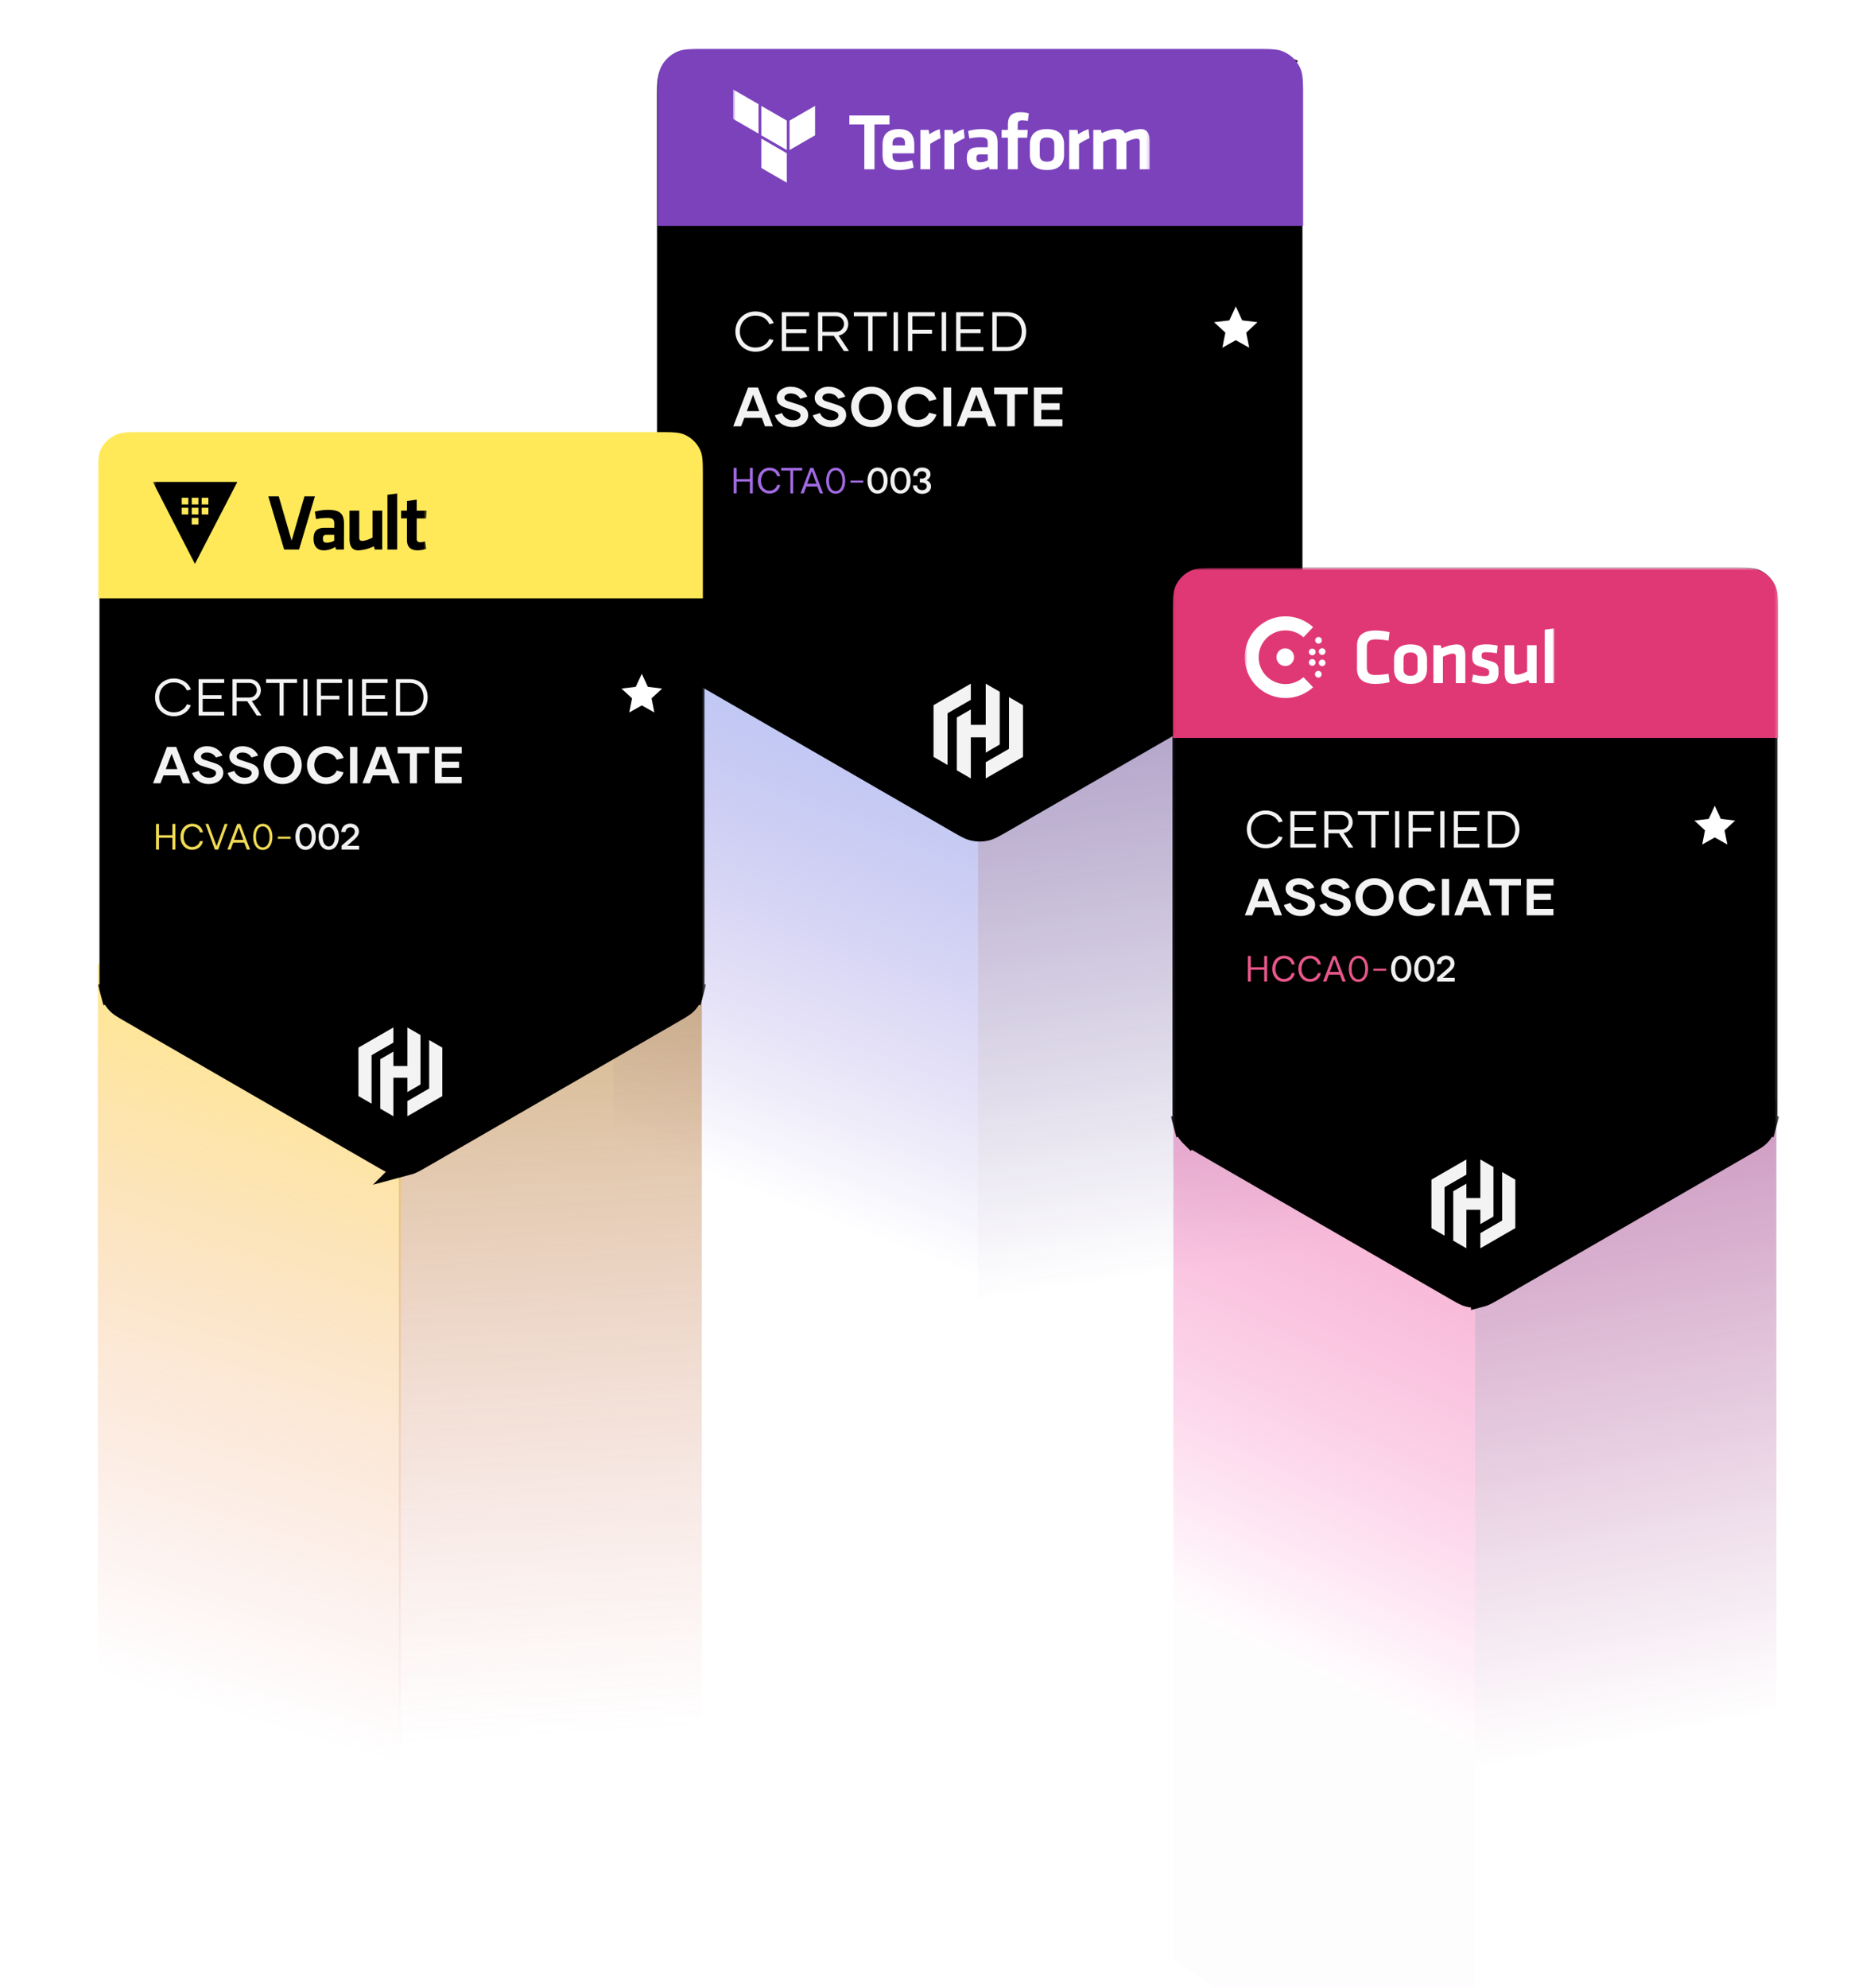 <svg width="498" height="528" viewBox="0 0 498 528" fill="none" xmlns="http://www.w3.org/2000/svg"><g clip-path="url(#clip0_501_1889)"><path d="M391.938 347.666L472.059 292v224.295l-80.121 55.666V347.666z" fill="url(#paint0_linear_501_1889)" fill-opacity=".6"/><path d="M391.938 347.666L311.818 292v228.334L391.938 576V347.666z" fill="url(#paint1_linear_501_1889)" fill-opacity=".6"/><path d="M259.855 222.92L356.712 167v225.318l-96.857 55.92V222.92z" fill="url(#paint2_linear_501_1889)" fill-opacity=".6"/><path d="M259.856 222.92L163 167v229.376l96.856 55.92V222.92z" fill="url(#paint3_linear_501_1889)" fill-opacity=".6"/><path d="M336.801 177.51v.001l-.085.048-70.081 40.456c-2.668 1.541-3.529 2.009-4.374 2.235a7.351 7.351 0 01-3.811 0c-.845-.226-1.705-.694-4.374-2.235l-70.165-40.504c-2.669-1.541-3.506-2.052-4.124-2.671a7.356 7.356 0 01-1.906-3.301c-.226-.845-.251-1.824-.251-4.907V26.772c0-2.06.002-3.452.075-4.533.072-1.054.202-1.588.354-1.953a5.627 5.627 0 013.047-3.047c.365-.15.899-.281 1.952-.353 1.081-.074 2.474-.075 4.534-.075H333.12c2.059 0 3.452.001 4.533.075 1.054.072 1.588.202 1.953.353a5.636 5.636 0 013.047 3.047c.151.365.281.9.353 1.953.074 1.081.075 2.474.075 4.533v139.86c0 3.083-.024 4.062-.251 4.907a7.354 7.354 0 01-1.905 3.301c-.619.619-1.455 1.13-4.124 2.67z" fill="#000" stroke="#000" stroke-width="6.064"/><g opacity=".94"><path d="M233.189 131.132c-1.605 0-2.669-1.431-2.669-3.442 0-2.04 1.074-3.49 2.688-3.49 1.605 0 2.678 1.45 2.678 3.471 0 2.02-1.082 3.461-2.697 3.461zm.029-.919c.986 0 1.605-1.034 1.605-2.504 0-1.508-.638-2.581-1.644-2.581-.996 0-1.585.996-1.585 2.494 0 1.547.618 2.591 1.624 2.591zm6.07.919c-1.605 0-2.668-1.431-2.668-3.442 0-2.04 1.073-3.49 2.688-3.49 1.605 0 2.678 1.45 2.678 3.471 0 2.02-1.083 3.461-2.698 3.461zm.029-.919c.987 0 1.605-1.034 1.605-2.504 0-1.508-.638-2.581-1.643-2.581-.996 0-1.586.996-1.586 2.494 0 1.547.619 2.591 1.624 2.591zm6.844-2.658c.687.251 1.277.792 1.257 1.701-.019 1.122-.976 1.934-2.34 1.934-1.45 0-2.426-.919-2.465-2.224h1.112c-.029.725.503 1.228 1.324 1.228.735 0 1.248-.387 1.248-.976 0-.619-.493-1.035-1.422-1.035h-.435v-1.044h.397c.822 0 1.324-.387 1.324-1.015 0-.561-.464-.929-1.141-.929-.773 0-1.198.465-1.227 1.257h-1.103c.029-1.363.919-2.262 2.369-2.262 1.305 0 2.214.744 2.214 1.779 0 .841-.609 1.402-1.112 1.586z" fill="#fff"/><path d="M194.957 131.055v-6.768h.783v2.978h3.529v-2.978h.783v6.768h-.783v-3.114h-3.529v3.114h-.783zm9.506.058c-1.75 0-3.065-1.402-3.065-3.404 0-2.059 1.305-3.48 3.123-3.48 1.527 0 2.601.986 2.804 2.281h-.812c-.194-.841-.958-1.547-2.002-1.547-1.353 0-2.282 1.151-2.282 2.756 0 1.547.919 2.639 2.244 2.639 1.073 0 1.856-.715 2.04-1.547h.812c-.223 1.296-1.296 2.302-2.862 2.302zm5.565-.058v-6.063h-2.426v-.705h5.588v.705h-2.417v6.063h-.745zm3.565 0l-.85-.01 2.581-6.758h.803l2.6 6.768h-.85l-.697-1.828h-2.91l-.677 1.828zm.919-2.553h2.436l-1.218-3.336-1.218 3.336zm7.547 2.649c-1.537 0-2.523-1.373-2.523-3.442 0-2.078.996-3.461 2.543-3.461 1.547 0 2.533 1.383 2.533 3.461 0 2.069-.996 3.442-2.553 3.442zm.02-.686c1.102 0 1.788-1.083 1.788-2.746 0-1.682-.696-2.785-1.817-2.785-1.093 0-1.77 1.083-1.77 2.746 0 1.702.687 2.785 1.799 2.785zm3.943-2.263v-.56h3.384v.56h-3.384z" fill="#AC72F0"/></g><path d="M328.4 81.395l1.71 3.71 4.056.48-2.998 2.774.796 4.006-3.564-1.995-3.565 1.995.796-4.006-2.998-2.774 4.056-.48 1.711-3.71z" fill="#fff"/><path d="M328.4 98.025l1.71 3.709 4.056.481-2.998 2.773.796 4.007L328.4 107l-3.565 1.995.796-4.007-2.998-2.773 4.056-.481 1.711-3.71zm0 16.629l1.71 3.709 4.056.481-2.998 2.773.796 4.007-3.564-1.995-3.565 1.995.796-4.007-2.998-2.773 4.056-.481 1.711-3.709z" fill="#000"/><path opacity=".95" d="M200.764 93.427c2.4 0 4.167-1.37 4.801-3.093l-1.12-.294c-.515 1.296-1.855 2.282-3.696 2.282-2.503 0-4.153-1.958-4.153-4.285 0-2.268 1.65-4.197 4.153-4.197 1.841 0 3.196 1 3.696 2.283l1.149-.28c-.619-1.723-2.415-3.107-4.845-3.107-3.033 0-5.331 2.312-5.331 5.316 0 3.048 2.298 5.375 5.346 5.375zm14.26-9.425v-1.075h-7.26v10.308h7.246V92.16h-6.082v-3.652h5.345v-1.03h-5.345v-3.476h6.096zm9.234 9.233h1.355l-2.768-4.108c1.678-.31 2.577-1.68 2.577-3.063 0-1.502-1.149-3.137-3.27-3.137h-4.771v10.308h1.164v-4.05h3.018l2.695 4.05zm-5.713-9.248h3.578c1.34 0 2.165 1.002 2.165 2.077 0 1.09-.81 2.076-2.18 2.076h-3.563v-4.153zm17.137-1.06h-8.791v1.075h3.814v9.233h1.178v-9.233h3.799v-1.075zm1.767 10.308h1.178V82.927h-1.178v10.308zm10.978-9.233v-1.075h-7.142v10.308h1.178v-4.58h5.213V87.61h-5.213v-3.608h5.964zm1.827 9.233h1.178V82.927h-1.178v10.308zm11.096-9.233v-1.075h-7.26v10.308h7.245V92.16h-6.082v-3.652h5.346v-1.03h-5.346v-3.476h6.097zm6.274-1.075h-3.917v10.308h3.917c3.195 0 5.066-2.194 5.066-5.154s-1.871-5.154-5.066-5.154zm-.015 9.233h-2.739v-8.173h2.739c2.518 0 3.903 1.797 3.903 4.065 0 2.34-1.385 4.108-3.903 4.108zm-64.327 21.075h2.106l-3.961-10.308h-2.622l-3.946 10.308h2.091l.854-2.238h4.639l.839 2.238zm-4.815-4.02l1.649-4.359 1.649 4.359h-3.298zm12.183 4.227c2.474 0 4.123-1.429 4.123-3.196 0-1.679-1.193-2.341-2.769-2.827l-2.562-.825c-.677-.206-.987-.516-.987-.972 0-.604.648-1.119 1.664-1.119 1.164 0 2.121.574 2.548 1.414l1.87-.545c-.559-1.429-2.209-2.651-4.432-2.651-2.15 0-3.711 1.355-3.696 2.96-.015 1.325.971 2.194 2.326 2.621l2.636.825c.987.324 1.355.692 1.355 1.237 0 .677-.751 1.296-1.959 1.296-1.487 0-2.532-.854-2.945-1.929l-1.929.589c.574 1.605 2.238 3.122 4.757 3.122zm10.091 0c2.474 0 4.123-1.429 4.123-3.196 0-1.679-1.193-2.341-2.768-2.827l-2.563-.825c-.677-.206-.986-.516-.986-.972 0-.604.648-1.119 1.664-1.119 1.163 0 2.12.574 2.547 1.414l1.871-.545c-.56-1.429-2.209-2.651-4.433-2.651-2.15 0-3.711 1.355-3.696 2.96-.015 1.325.972 2.194 2.327 2.621l2.636.825c.986.324 1.354.692 1.354 1.237 0 .677-.751 1.296-1.958 1.296-1.488 0-2.533-.854-2.945-1.929l-1.93.589c.575 1.605 2.239 3.122 4.757 3.122zm10.857 0c3.108 0 5.405-2.327 5.405-5.375 0-3.034-2.297-5.346-5.405-5.346-3.121 0-5.419 2.312-5.419 5.346 0 3.048 2.298 5.375 5.419 5.375zm0-1.871c-2.046 0-3.372-1.531-3.372-3.504 0-1.93 1.326-3.476 3.372-3.476 2.033 0 3.373 1.546 3.373 3.476 0 1.973-1.34 3.504-3.373 3.504zm12.321 1.871c2.724 0 4.462-1.665 4.933-3.314l-1.959-.501c-.338 1.017-1.443 1.915-3.004 1.915-2.032 0-3.328-1.635-3.328-3.49 0-1.856 1.296-3.431 3.328-3.431 1.561 0 2.666.927 3.004 1.929l1.974-.486c-.471-1.635-2.209-3.343-4.992-3.343-3.063 0-5.375 2.312-5.375 5.346 0 3.048 2.312 5.375 5.419 5.375zm6.796-.207h2.047v-10.308h-2.047v10.308zm11.922 0h2.105l-3.961-10.308h-2.621l-3.947 10.308h2.091l.854-2.238h4.639l.84 2.238zm-4.816-4.02l1.649-4.359 1.65 4.359h-3.299zm15.311-6.288h-8.939v1.826h3.461v8.482h2.017v-8.482h3.461v-1.826zm9.214 1.826v-1.826h-7.598v10.308h7.584v-1.826h-5.611v-2.533h4.874v-1.767h-4.874v-2.356h5.625z" fill="#fff"/><path fill-rule="evenodd" clip-rule="evenodd" d="M346.285 60V25.994c0-4.037 0-6.055-.66-7.647a8.654 8.654 0 00-4.688-4.688c-1.592-.659-3.61-.659-7.646-.659H187.763c-4.036 0-6.054 0-7.646.66a8.67 8.67 0 00-4.688 4.687c-.659 1.592-.659 3.61-.659 7.647V60h171.515z" fill="#7B42BC"/><mask id="a" style="mask-type:luminance" maskUnits="userSpaceOnUse" x="194" y="22" width="112" height="32"><path d="M194.801 22.26h110.918v31.185H194.801V22.26z" fill="#fff"/></mask><g mask="url(#a)" fill="#fff"><path d="M229.692 33.055h-3.986v-2.381h10.673v2.38h-3.986v11.908h-2.701V33.055z"/><path d="M239.2 43.023a10.906 10.906 0 003.189-.492l.408 1.97c-1.234.445-2.537.67-3.849.666-3.278 0-4.415-1.523-4.415-4.032V38.37c0-2.209.985-4.072 4.33-4.072s4.097 1.948 4.097 4.2v2.232h-5.784v.535c0 1.264.436 1.758 2.024 1.758zm-2.024-4.395h3.324v-.517c0-.984-.301-1.67-1.587-1.67-1.287 0-1.737.685-1.737 1.67v.518zm12.786-1.93c-.961.434-1.887.944-2.768 1.523v6.74h-2.615v-10.45h2.208l.173 1.158a11.598 11.598 0 012.743-1.37l.259 2.398zm6.386 0c-.959.435-1.884.944-2.764 1.523v6.74h-2.616v-10.45h2.208l.17 1.158a11.618 11.618 0 012.746-1.37l.256 2.398zm8.746 8.264h-2.144l-.192-.71c-.925.6-2.005.92-3.108.921-1.91 0-2.725-1.306-2.725-3.107 0-2.127.925-2.938 3.044-2.938h2.509v-1.102c0-1.155-.319-1.563-1.991-1.563-.974.01-1.943.117-2.895.32l-.323-1.992a13.588 13.588 0 013.579-.492c3.282 0 4.253 1.154 4.253 3.77l-.007 6.892zm-2.616-3.956h-1.913c-.858 0-1.095.239-1.095 1.032 0 .709.237 1.063 1.063 1.063a4.14 4.14 0 001.97-.535l-.025-1.56zm10.656-8.873a7.49 7.49 0 00-1.502-.174c-1.028 0-1.177.45-1.177 1.244v1.307h2.658l-.145 2.08h-2.506v8.37h-2.615v-8.37h-1.673v-2.08h1.673v-1.456c0-2.165 1.006-3.239 3.32-3.239a8.324 8.324 0 012.251.301l-.284 2.017zm5.099 13.033c-3.579 0-4.557-1.976-4.557-4.102v-2.65c0-2.128.964-4.116 4.543-4.116s4.547 1.97 4.547 4.114v2.65c.014 2.128-.939 4.105-4.533 4.105zm0-8.64c-1.392 0-1.927.621-1.927 1.801v2.808c0 1.18.535 1.803 1.927 1.803 1.393 0 1.932-.623 1.932-1.803v-2.807c0-1.163-.535-1.802-1.932-1.802zm11.277.171c-.959.436-1.884.945-2.764 1.524v6.74h-2.616v-10.45h2.208l.17 1.158a11.681 11.681 0 012.761-1.37l.241 2.398zm7.2 8.264v-7.3c0-.556-.237-.837-.836-.837s-1.772.388-2.722.884v7.254h-2.618v-10.45h1.995l.258.877a10.49 10.49 0 014.179-1.09c1.009 0 1.63.407 1.973 1.112a10.283 10.283 0 014.203-1.113c1.737 0 2.357 1.22 2.357 3.087v7.577h-2.616v-7.3c0-.557-.237-.837-.836-.837-.959.1-1.886.4-2.721.883v7.254h-2.616z"/><path fill-rule="evenodd" clip-rule="evenodd" d="M202.313 28.126l6.769 3.909v7.817l-6.769-3.91v-7.816zm7.51 3.909v7.817l6.772-3.91v-7.816l-6.772 3.909zm-15.022-8.271v7.817l6.768 3.909v-7.818l-6.768-3.908zm7.512 20.854l6.769 3.909v-7.818l-6.769-3.908v7.817z"/></g><g opacity=".95" fill="#fff"><path d="M257.989 181.606l-9.909 5.715v13.731l3.722 2.149V189.47l6.187-3.57v-4.294z"/><path d="M261.944 181.606v10.934h-3.956v-4.08l-3.724 2.149v14.01l3.724 2.153v-10.903h3.956v4.053l3.722-2.149v-14.018l-3.722-2.149z"/><path d="M261.944 206.776l9.909-5.715V187.33l-3.724-2.149v13.731l-6.185 3.57v4.294z"/></g><path d="M106 304.987L186.5 256v269.113L106 574.1V304.987z" fill="url(#paint4_linear_501_1889)" fill-opacity=".6"/><path d="M106.5 304.987L26 256v287.013L106.5 592V304.987z" fill="url(#paint5_linear_501_1889)" fill-opacity=".6"/><mask id="b" style="mask-type:luminance" maskUnits="userSpaceOnUse" x="26" y="92" width="162" height="231"><path d="M26 92.997h161.563V323H26V92.997z" fill="#fff"/></mask><g filter="url(#filter0_d_501_1889)" mask="url(#b)"><path d="M184.381 120.894v131.119c0 2.89-.023 3.808-.235 4.6a6.91 6.91 0 01-1.787 3.095c-.58.58-1.364 1.059-3.867 2.503l-65.78 37.973c-2.501 1.445-3.308 1.884-4.1 2.096a6.894 6.894 0 01-3.573 0c-.792-.212-1.599-.651-4.1-2.096l-65.78-37.973c-2.503-1.444-3.287-1.923-3.867-2.503a6.906 6.906 0 01-1.787-3.095c-.212-.792-.235-1.71-.235-4.6V120.894c0-1.93.002-3.236.07-4.25.068-.987.19-1.488.332-1.83a5.27 5.27 0 012.857-2.857c.342-.142.842-.264 1.83-.331 1.014-.069 2.32-.071 4.25-.071h136.433c1.93 0 3.236.002 4.25.071.987.067 1.488.189 1.83.331a5.27 5.27 0 012.857 2.857c.142.342.264.843.331 1.83.069 1.014.071 2.32.071 4.25z" fill="#000"/><path d="M184.146 256.613c.212-.792.235-1.71.235-4.6V120.894c0-1.93-.002-3.236-.071-4.25-.067-.987-.189-1.488-.331-1.83a5.27 5.27 0 00-2.857-2.857c-.342-.142-.843-.264-1.83-.331-1.014-.069-2.32-.071-4.25-.071H38.609c-1.93 0-3.236.002-4.25.071-.988.067-1.488.189-1.83.331a5.277 5.277 0 00-2.857 2.857c-.142.342-.264.843-.332 1.83-.068 1.014-.07 2.32-.07 4.25v131.119c0 2.89.023 3.808.235 4.6m154.641 0l2.745.736m-2.745-.736a6.91 6.91 0 01-1.787 3.095c-.58.58-1.364 1.059-3.867 2.503l-65.78 37.973c-2.501 1.445-3.308 1.884-4.1 2.096a6.894 6.894 0 01-3.573 0c-.792-.212-1.599-.651-4.1-2.096l-65.78-37.973c-2.503-1.444-3.287-1.923-3.867-2.503a6.906 6.906 0 01-1.787-3.095m0 0l-2.745.736" stroke="#000" stroke-width="5.685"/><g opacity=".94"><path d="M41.465 218.747h.79v-3.138h3.556v3.138h.79v-6.822h-.79v3.002h-3.557v-3.002h-.79v6.822zm9.58.059c1.58 0 2.66-1.014 2.886-2.32h-.82c-.184.838-.973 1.559-2.055 1.559-1.335 0-2.26-1.101-2.26-2.66 0-1.618.935-2.777 2.299-2.777 1.052 0 1.822.711 2.017 1.559h.819c-.205-1.306-1.287-2.3-2.826-2.3-1.832 0-3.148 1.433-3.148 3.508 0 2.017 1.325 3.431 3.09 3.431h-.001zm6.052-.059h.887l2.495-6.822h-.78l-2.144 5.945-2.183-5.945h-.77l2.495 6.822zm4.19 0l.682-1.842h2.933l.702 1.842h.857l-2.621-6.822h-.81l-2.601 6.812.858.01zm.925-2.573l1.228-3.362 1.228 3.362h-2.456zm7.607 2.671c1.57 0 2.573-1.384 2.573-3.47 0-2.095-.994-3.489-2.553-3.489-1.56 0-2.563 1.394-2.563 3.489 0 2.086.994 3.47 2.543 3.47zm.02-.692c-1.12 0-1.813-1.092-1.813-2.807 0-1.676.683-2.768 1.784-2.768 1.13 0 1.832 1.111 1.832 2.807 0 1.676-.692 2.768-1.803 2.768zm3.975-2.281h3.41v-.565h-3.41v.565z" fill="#FFE959"/><path d="M81.192 218.825c1.628 0 2.72-1.452 2.72-3.489 0-2.036-1.082-3.498-2.7-3.498-1.628 0-2.71 1.462-2.71 3.518 0 2.027 1.073 3.469 2.69 3.469zm.03-.926c-1.014 0-1.638-1.052-1.638-2.611 0-1.511.595-2.515 1.598-2.515 1.014 0 1.657 1.082 1.657 2.602 0 1.482-.623 2.524-1.617 2.524zm6.118.926c1.628 0 2.719-1.452 2.719-3.489 0-2.036-1.082-3.498-2.7-3.498-1.627 0-2.709 1.462-2.709 3.518 0 2.027 1.072 3.469 2.69 3.469zm.03-.926c-1.014 0-1.638-1.052-1.638-2.611 0-1.511.595-2.515 1.598-2.515 1.014 0 1.657 1.082 1.657 2.602 0 1.482-.623 2.524-1.617 2.524zm3.39.848h4.667v-.994H92.25l1.014-.896c1.13-1.004 2.115-1.706 2.115-2.914 0-1.209-.965-2.105-2.271-2.105-1.394 0-2.368.896-2.427 2.231h1.121c.088-.75.594-1.237 1.296-1.237.721 0 1.199.458 1.199 1.159 0 .8-.75 1.316-1.988 2.378l-1.55 1.335.001 1.043z" fill="#fff"/></g><path d="M170.553 172.042l1.604 3.477 3.802.451-2.811 2.6.746 3.756-3.341-1.871-3.342 1.871.747-3.756-2.812-2.6 3.803-.451 1.604-3.477z" fill="#fff"/><path d="M170.554 187.632l1.604 3.477 3.802.451-2.811 2.6.746 3.756-3.341-1.871-3.342 1.871.747-3.756-2.812-2.6 3.803-.451 1.604-3.477zm0 15.591l1.604 3.477 3.802.451-2.811 2.6.746 3.755-3.341-1.87-3.342 1.87.747-3.755-2.812-2.6 3.803-.451 1.604-3.477z" fill="#000"/><path opacity=".95" d="M46.21 183.321c2.25 0 3.906-1.284 4.5-2.899l-1.05-.276c-.482 1.215-1.74 2.14-3.464 2.14-2.347 0-3.894-1.837-3.894-4.018 0-2.126 1.547-3.934 3.894-3.934 1.725 0 2.995.938 3.465 2.139l1.077-.262c-.58-1.615-2.264-2.913-4.542-2.913-2.844 0-4.998 2.168-4.998 4.984 0 2.858 2.155 5.039 5.012 5.039zm13.369-8.836v-1.007h-6.806v9.664h6.792v-1.008h-5.702v-3.424h5.012v-.966h-5.012v-3.259h5.716zm8.657 8.657h1.27l-2.596-3.852c1.574-.29 2.416-1.574 2.416-2.872 0-1.408-1.077-2.94-3.065-2.94h-4.473v9.664h1.09v-3.797h2.83l2.528 3.797zm-5.357-8.67h3.355c1.256 0 2.03.938 2.03 1.946 0 1.022-.76 1.947-2.044 1.947h-3.341v-3.893zm16.067-.994h-8.242v1.007h3.575v8.657h1.105v-8.657h3.562v-1.007zm1.656 9.664h1.104v-9.664h-1.104v9.664zm10.29-8.657v-1.007h-6.694v9.664h1.104v-4.294h4.887v-.98h-4.887v-3.383h5.59zm1.715 8.657h1.104v-9.664h-1.104v9.664zm10.402-8.657v-1.007h-6.806v9.664h6.792v-1.008h-5.702v-3.424h5.012v-.966h-5.012v-3.259h5.716zm5.882-1.007h-3.673v9.664h3.673c2.996 0 4.749-2.057 4.749-4.832s-1.753-4.832-4.75-4.832h.001zm-.014 8.656h-2.568v-7.662h2.568c2.36 0 3.658 1.684 3.658 3.81 0 2.195-1.297 3.852-3.658 3.852zM48.57 201.142h1.974l-3.713-9.664h-2.458l-3.7 9.664h1.96l.802-2.099h4.348l.787 2.099zm-4.514-3.769l1.546-4.087 1.546 4.087h-3.092zm11.42 3.962c2.32 0 3.867-1.339 3.867-2.996 0-1.574-1.118-2.195-2.596-2.651l-2.402-.773c-.635-.193-.925-.483-.925-.911 0-.566.608-1.049 1.56-1.049 1.09 0 1.988.538 2.389 1.325l1.753-.511c-.525-1.339-2.07-2.485-4.155-2.485-2.016 0-3.48 1.27-3.466 2.775-.014 1.243.912 2.057 2.182 2.458l2.47.773c.926.304 1.27.649 1.27 1.159 0 .636-.703 1.215-1.835 1.215-1.395 0-2.375-.8-2.761-1.808l-1.81.552c.54 1.505 2.099 2.927 4.46 2.927zm9.462 0c2.32 0 3.866-1.339 3.866-2.996 0-1.574-1.12-2.195-2.596-2.651l-2.402-.773c-.635-.193-.925-.483-.925-.911 0-.566.607-1.049 1.56-1.049 1.09 0 1.988.538 2.388 1.325l1.754-.511c-.525-1.339-2.071-2.485-4.156-2.485-2.015 0-3.48 1.27-3.465 2.775-.014 1.243.91 2.057 2.18 2.458l2.472.773c.925.304 1.27.649 1.27 1.159 0 .636-.703 1.215-1.836 1.215-1.394 0-2.374-.8-2.76-1.808l-1.81.552c.54 1.505 2.1 2.927 4.46 2.927zm10.179 0c2.913 0 5.067-2.181 5.067-5.039 0-2.844-2.154-5.012-5.067-5.012-2.927 0-5.08 2.168-5.08 5.012 0 2.858 2.153 5.039 5.08 5.039zm0-1.753c-1.92 0-3.162-1.436-3.162-3.286 0-1.809 1.243-3.258 3.162-3.258 1.905 0 3.16 1.449 3.16 3.258 0 1.85-1.255 3.286-3.16 3.286zm11.55 1.753c2.554 0 4.183-1.56 4.625-3.106l-1.836-.47c-.318.953-1.353 1.795-2.816 1.795-1.906 0-3.12-1.532-3.12-3.272 0-1.74 1.214-3.217 3.12-3.217 1.463 0 2.498.87 2.816 1.809l1.85-.456c-.442-1.532-2.07-3.134-4.68-3.134-2.872 0-5.04 2.168-5.04 5.012 0 2.858 2.168 5.039 5.08 5.039zm6.372-.193h1.919v-9.664h-1.92v9.664zm11.176 0h1.974l-3.713-9.664h-2.458l-3.7 9.664h1.96l.8-2.099h4.351l.786 2.099zm-4.514-3.769l1.546-4.087 1.546 4.087h-3.092zm14.354-5.895h-8.38v1.712h3.244v7.952h1.891v-7.952h3.245v-1.712zm8.638 1.712v-1.712h-7.124v9.664h7.11v-1.712h-5.26v-2.375h4.57v-1.657h-4.57v-2.208h5.274z" fill="#fff"/><path fill-rule="evenodd" clip-rule="evenodd" d="M26 152h160.795v-31.96c0-3.784 0-5.676-.618-7.168a8.123 8.123 0 00-4.395-4.395c-1.492-.619-3.384-.619-7.168-.619H38.181c-3.783 0-5.675 0-7.168.619a8.12 8.12 0 00-4.395 4.395C26 114.364 26 116.256 26 120.04V152z" fill="#FFE959"/><mask id="c" style="mask-type:luminance" maskUnits="userSpaceOnUse" x="40" y="116" width="74" height="32"><path d="M40.617 116.604h72.941v30.86h-72.94v-30.86z" fill="#fff"/></mask><g mask="url(#c)"><path d="M80.907 124.911h2.777l-4.208 14.125h-3.97l-4.208-14.125h2.778l3.415 11.772 3.416-11.772zm10.485 14.136h-2.104l-.193-.701a5.659 5.659 0 01-3.075.911c-1.887 0-2.693-1.294-2.693-3.075 0-2.104.911-2.907 3.012-2.907h2.483v-1.08c0-1.147-.32-1.55-1.975-1.55-.962.009-1.92.116-2.86.319l-.32-1.975a13.553 13.553 0 013.542-.487c3.243 0 4.208 1.147 4.208 3.735l-.025 6.81zm-2.584-3.903h-1.91c-.85 0-1.08.235-1.08 1.02 0 .719.23 1.052 1.051 1.052a4.116 4.116 0 001.953-.529l-.014-1.543zm6.66-6.435v7.21c0 .551.231.828.827.828s1.753-.382 2.693-.87v-7.168h2.588v10.338h-1.974l-.253-.869a10.32 10.32 0 01-4.138 1.083c-1.718 0-2.332-1.209-2.332-3.054v-7.487l2.588-.011zm7.486 10.338v-14.55l2.588-.351v14.901h-2.588zm10.306-.2a7.209 7.209 0 01-2.268.403c-1.887 0-2.844-.891-2.844-2.735v-5.751H106.6v-2.055h1.547v-2.567l2.588-.351v2.928h2.65l-.168 2.055h-2.482v5.411a.824.824 0 00.239.688.823.823 0 00.693.224 4.9 4.9 0 001.294-.214l.298 1.964h.001zm-72.643-17.755L51.8 142.855l11.26-21.763H40.617zm9.43 8.641h-1.753v-1.781h1.753v1.781zm0-2.672h-1.753v-1.782h1.753v1.782zm2.672 5.344h-1.77v-1.774h1.78l-.01 1.774zm0-2.672h-1.77v-1.781h1.78l-.01 1.781zm0-2.672h-1.77v-1.782h1.78l-.01 1.782zm2.658 2.672h-1.77v-1.781h1.78l-.01 1.781zm-1.78-2.672v-1.782h1.78v1.782h-1.78z" fill="#000"/></g><g opacity=".95" fill="#fff"><path d="M104.543 265.988l-9.29 5.358v12.873l3.49 2.014v-12.872l5.8-3.348v-4.025z"/><path d="M108.252 265.988v10.251h-3.708v-3.825l-3.492 2.015v13.133l3.492 2.019v-10.222h3.708v3.8l3.49-2.015v-13.141l-3.49-2.015z"/><path d="M108.252 289.585l9.29-5.358v-12.873l-3.492-2.015v12.873l-5.798 3.348v4.025z"/></g></g><mask id="d" style="mask-type:luminance" maskUnits="userSpaceOnUse" x="311" y="150" width="162" height="200"><path d="M311.137 150.86H472.7v198.281H311.137V150.86z" fill="#fff"/></mask><g mask="url(#d)"><path d="M469.516 162.896v131.119c0 2.89-.023 3.808-.235 4.6a6.892 6.892 0 01-1.787 3.095c-.579.58-1.363 1.059-3.866 2.503l-65.78 37.973c-2.502 1.445-3.309 1.884-4.1 2.096a6.894 6.894 0 01-3.573 0c-.792-.212-1.599-.651-4.101-2.096l-65.78-37.973c-2.502-1.444-3.286-1.923-3.866-2.503a6.92 6.92 0 01-1.787-3.095c-.212-.792-.235-1.71-.235-4.6V162.896c0-1.931.001-3.236.07-4.25.068-.987.19-1.488.332-1.83a5.27 5.27 0 012.856-2.857c.343-.142.843-.264 1.831-.331 1.013-.069 2.319-.071 4.25-.071h136.432c1.931 0 3.237.002 4.25.071.988.067 1.489.189 1.831.331a5.274 5.274 0 012.857 2.857c.141.342.263.843.331 1.83.069 1.014.07 2.319.07 4.25z" fill="#000"/><path d="M469.281 298.615c.212-.792.235-1.71.235-4.6V162.896c0-1.931-.001-3.236-.07-4.25-.068-.987-.19-1.488-.331-1.83a5.274 5.274 0 00-2.857-2.857c-.342-.142-.843-.264-1.831-.331-1.013-.069-2.319-.071-4.25-.071H323.745c-1.931 0-3.237.002-4.25.071-.988.067-1.488.189-1.831.331a5.277 5.277 0 00-2.856 2.857c-.142.342-.264.843-.332 1.83-.069 1.014-.07 2.319-.07 4.25v131.119c0 2.89.023 3.808.235 4.6m154.64 0l2.746.736m-2.746-.736a6.892 6.892 0 01-1.787 3.095c-.579.58-1.363 1.059-3.866 2.503l-65.78 37.973c-2.502 1.445-3.309 1.884-4.1 2.096a6.894 6.894 0 01-3.573 0c-.792-.212-1.599-.651-4.101-2.096l-65.78-37.973c-2.502-1.444-3.286-1.923-3.866-2.503a6.92 6.92 0 01-1.787-3.095m0 0l-2.745.736" stroke="#000" stroke-width="5.685"/><g opacity=".94"><path d="M331.603 260.749h.789v-3.138h3.557v3.138h.789v-6.822h-.789v3.002h-3.557v-3.002h-.789v6.822zm9.581.058c1.579 0 2.66-1.013 2.884-2.319h-.818c-.185.838-.975 1.559-2.056 1.559-1.335 0-2.261-1.101-2.261-2.66 0-1.618.935-2.777 2.3-2.777 1.052 0 1.822.711 2.017 1.559h.818c-.204-1.306-1.286-2.3-2.826-2.3-1.832 0-3.147 1.432-3.147 3.508 0 2.017 1.325 3.43 3.089 3.43zm6.938 0c1.578 0 2.66-1.013 2.884-2.319h-.818c-.186.838-.975 1.559-2.057 1.559-1.335 0-2.261-1.101-2.261-2.66 0-1.618.936-2.777 2.3-2.777 1.053 0 1.823.711 2.018 1.559h.818c-.204-1.306-1.286-2.3-2.826-2.3-1.832 0-3.148 1.432-3.148 3.508 0 2.017 1.326 3.43 3.09 3.43zm4.32-.058l.683-1.842h2.933l.702 1.842h.857l-2.621-6.822h-.809l-2.602 6.812.857.01zm.926-2.573l1.228-3.362 1.228 3.362h-2.456zm7.608 2.67c1.568 0 2.572-1.383 2.572-3.469 0-2.095-.994-3.489-2.553-3.489s-2.563 1.394-2.563 3.489c0 2.086.994 3.469 2.544 3.469zm.019-.691c-1.121 0-1.813-1.092-1.813-2.807 0-1.676.683-2.768 1.784-2.768 1.13 0 1.832 1.111 1.832 2.807 0 1.676-.692 2.768-1.803 2.768zm3.975-2.281h3.411v-.565h-3.411v.565z" fill="#F85C94"/><path d="M372.347 260.827c1.628 0 2.719-1.452 2.719-3.489s-1.082-3.498-2.699-3.498c-1.628 0-2.709 1.461-2.709 3.518 0 2.027 1.072 3.469 2.689 3.469zm.03-.926c-1.014 0-1.638-1.052-1.638-2.612 0-1.51.595-2.514 1.599-2.514 1.013 0 1.656 1.082 1.656 2.602 0 1.481-.623 2.524-1.617 2.524zm6.118.926c1.628 0 2.719-1.452 2.719-3.489s-1.082-3.498-2.699-3.498c-1.628 0-2.71 1.461-2.71 3.518 0 2.027 1.072 3.469 2.69 3.469zm.029-.926c-1.013 0-1.637-1.052-1.637-2.612 0-1.51.595-2.514 1.598-2.514 1.014 0 1.657 1.082 1.657 2.602 0 1.481-.624 2.524-1.618 2.524zm3.39.848h4.668v-.994h-3.177l1.014-.897c1.13-1.003 2.115-1.705 2.115-2.913 0-1.209-.965-2.105-2.271-2.105-1.394 0-2.368.896-2.427 2.231h1.121c.088-.75.594-1.237 1.296-1.237.721 0 1.199.458 1.199 1.159 0 .799-.751 1.316-1.988 2.378l-1.55 1.335v1.043z" fill="#fff"/></g><path d="M455.69 214.044l1.603 3.477 3.803.451-2.811 2.6.746 3.756-3.341-1.871-3.342 1.871.746-3.756-2.811-2.6 3.803-.451 1.604-3.477z" fill="#fff"/><path d="M455.69 229.635l1.603 3.477 3.803.451-2.811 2.6.746 3.755-3.341-1.87-3.342 1.87.746-3.755-2.811-2.6 3.803-.451 1.604-3.477zm-.001 15.59l1.603 3.477 3.803.451-2.811 2.599.746 3.756-3.341-1.87-3.342 1.87.746-3.756-2.811-2.599 3.803-.451 1.604-3.477z" fill="#000"/><path opacity=".95" d="M336.345 225.323c2.251 0 3.907-1.284 4.501-2.899l-1.049-.276c-.484 1.215-1.74 2.14-3.466 2.14-2.347 0-3.893-1.837-3.893-4.018 0-2.126 1.546-3.934 3.893-3.934 1.726 0 2.996.938 3.466 2.139l1.076-.262c-.579-1.615-2.264-2.913-4.542-2.913-2.844 0-4.997 2.168-4.997 4.984 0 2.858 2.153 5.039 5.011 5.039zm13.369-8.836v-1.007h-6.806v9.664h6.793v-1.008h-5.702v-3.424h5.011v-.966h-5.011v-3.259h5.715zm8.657 8.657h1.27l-2.595-3.852c1.574-.29 2.416-1.574 2.416-2.872 0-1.408-1.077-2.94-3.065-2.94h-4.473v9.664h1.091v-3.797h2.83l2.526 3.797zm-5.356-8.67h3.354c1.257 0 2.03.938 2.03 1.946 0 1.022-.759 1.947-2.043 1.947h-3.341v-3.893zm16.066-.994h-8.242v1.007h3.576v8.657h1.105v-8.657h3.561v-1.007zm1.656 9.664h1.105v-9.664h-1.105v9.664zm10.292-8.657v-1.007h-6.696v9.664h1.105v-4.294h4.887v-.98h-4.887v-3.383h5.591zm1.713 8.657h1.105v-9.664h-1.105v9.664zm10.403-8.657v-1.007h-6.807v9.664h6.793v-1.008h-5.702v-3.424h5.012v-.966h-5.012v-3.259h5.716zm5.881-1.007h-3.672v9.664h3.672c2.996 0 4.75-2.057 4.75-4.832s-1.754-4.832-4.75-4.832zm-.013 8.656h-2.568v-7.662h2.568c2.36 0 3.658 1.684 3.658 3.81 0 2.195-1.298 3.852-3.658 3.852zm-60.307 19.008h1.974l-3.714-9.664h-2.457l-3.7 9.664h1.961l.8-2.099h4.349l.787 2.099zm-4.514-3.769l1.546-4.087 1.546 4.087h-3.092zm11.421 3.962c2.319 0 3.866-1.339 3.866-2.996 0-1.574-1.119-2.195-2.596-2.651l-2.402-.773c-.635-.193-.925-.483-.925-.911 0-.566.608-1.049 1.56-1.049 1.091 0 1.988.538 2.388 1.325l1.754-.511c-.525-1.339-2.071-2.485-4.156-2.485-2.015 0-3.479 1.27-3.465 2.775-.014 1.243.911 2.057 2.181 2.458l2.472.773c.925.303 1.27.649 1.27 1.159 0 .636-.704 1.215-1.836 1.215-1.395 0-2.375-.8-2.762-1.808l-1.808.552c.538 1.505 2.098 2.927 4.459 2.927zm9.461 0c2.319 0 3.865-1.339 3.865-2.996 0-1.574-1.118-2.195-2.595-2.651l-2.402-.773c-.635-.193-.925-.483-.925-.911 0-.566.607-1.049 1.56-1.049 1.09 0 1.988.538 2.388 1.325l1.753-.511c-.524-1.339-2.07-2.485-4.155-2.485-2.016 0-3.479 1.27-3.465 2.775-.014 1.243.911 2.057 2.181 2.458l2.471.773c.925.303 1.27.649 1.27 1.159 0 .636-.704 1.215-1.836 1.215-1.394 0-2.374-.8-2.761-1.808l-1.808.552c.538 1.505 2.098 2.927 4.459 2.927zm10.179 0c2.913 0 5.066-2.181 5.066-5.039 0-2.844-2.153-5.012-5.066-5.012-2.927 0-5.081 2.168-5.081 5.012 0 2.858 2.154 5.039 5.081 5.039zm0-1.753c-1.919 0-3.162-1.436-3.162-3.286 0-1.809 1.243-3.258 3.162-3.258 1.905 0 3.161 1.449 3.161 3.258 0 1.85-1.256 3.286-3.161 3.286zm11.55 1.753c2.554 0 4.183-1.56 4.625-3.106l-1.836-.47c-.318.953-1.353 1.795-2.817 1.795-1.905 0-3.12-1.533-3.12-3.272 0-1.74 1.215-3.217 3.12-3.217 1.464 0 2.499.87 2.817 1.809l1.85-.456c-.442-1.532-2.071-3.134-4.68-3.134-2.872 0-5.039 2.168-5.039 5.012 0 2.858 2.167 5.039 5.08 5.039zm6.371-.193h1.919v-9.664h-1.919v9.664zm11.177 0h1.974l-3.714-9.664h-2.457l-3.7 9.664h1.96l.801-2.099h4.349l.787 2.099zm-4.515-3.769l1.547-4.087 1.546 4.087h-3.093zm14.354-5.895h-8.38v1.711h3.245v7.953h1.891v-7.953h3.244v-1.711zm8.639 1.711v-1.711h-7.124v9.664h7.11v-1.712h-5.26v-2.375h4.57V237.4h-4.57v-2.209h5.274z" fill="#fff"/><path fill-rule="evenodd" clip-rule="evenodd" d="M472.494 163.043v32.983H311.699v-32.983c0-3.784 0-5.676.618-7.168a8.112 8.112 0 014.395-4.395c1.492-.619 3.384-.619 7.168-.619h136.433c3.784 0 5.675 0 7.168.619a8.112 8.112 0 014.395 4.395c.618 1.492.618 3.384.618 7.168zm-83.123 187.544l.167.048a9.758 9.758 0 005.284-.048h-5.451z" fill="#E03875"/><mask id="e" style="mask-type:luminance" maskUnits="userSpaceOnUse" x="330" y="159" width="84" height="31"><path d="M330.754 159.606h82.29v30.048h-82.29v-30.048z" fill="#fff"/></mask><g mask="url(#e)" fill="#fff"><path d="M360.62 171.472c0-2.52 1.468-3.988 4.896-3.988a15.694 15.694 0 013.756.454l-.29 2.254a20.135 20.135 0 00-3.367-.342c-1.799 0-2.39.618-2.39 2.086v5.279c0 1.465.577 2.086 2.39 2.086a20.134 20.134 0 003.367-.341l.29 2.254c-1.229.302-2.49.454-3.756.454-3.414 0-4.896-1.469-4.896-3.988v-6.208zm14.214 10.185c-3.452 0-4.377-1.905-4.377-3.954v-2.554c0-2.048.929-3.967 4.381-3.967s4.377 1.902 4.377 3.967v2.554c-.003 2.049-.932 3.954-4.381 3.954zm0-8.328c-1.345 0-1.86.601-1.86 1.738v2.705c0 1.137.515 1.734 1.86 1.734 1.346 0 1.858-.597 1.858-1.734v-2.705c0-1.12-.516-1.738-1.858-1.738zm12.043 8.13v-7.034c0-.536-.229-.805-.806-.805-.577 0-1.707.372-2.625.846v6.993h-2.52V171.39h1.922l.243.85a10.058 10.058 0 014.029-1.055c1.673 0 2.274 1.178 2.274 2.974v7.3h-2.517zm7.703.198a11.82 11.82 0 01-3.469-.58l.342-1.919c.974.278 1.981.424 2.994.434 1.117 0 1.281-.25 1.281-1.025 0-.618-.123-.928-1.755-1.321-2.459-.598-2.749-1.219-2.749-3.162 0-2.025.888-2.913 3.756-2.913a13.19 13.19 0 013.015.342l-.222 2.025a17.875 17.875 0 00-2.769-.291c-1.096 0-1.281.25-1.281.868 0 .806.062.867 1.428 1.219 2.806.744 3.073 1.116 3.073 3.182-.007 1.943-.605 3.141-3.644 3.141zm7.809-10.267v7.023c0 .536.225.806.806.806.58 0 1.707-.372 2.622-.847v-6.982h2.52v10.069h-1.919l-.249-.847a10.046 10.046 0 01-4.029 1.055c-1.673 0-2.271-1.178-2.271-2.977v-7.3h2.52zm8.116 10.069v-14.18l2.52-.341v14.521h-2.52zm-68.901 3.958a10.845 10.845 0 01-2.449-21.409 10.867 10.867 0 015.216.08 10.87 10.87 0 014.575 2.508l-2.565 2.691a7.127 7.127 0 00-5.699-1.775 7.116 7.116 0 00-5.048 3.185 7.125 7.125 0 0010.747 9.175l2.565 2.68a10.811 10.811 0 01-7.342 2.865zm8.728-5.426a.889.889 0 01-.86-.673.891.891 0 01.146-.744.876.876 0 01.669-.358.89.89 0 01.932.888.9.9 0 01-.259.628.881.881 0 01-.628.259z"/><path d="M341.536 176.922a2.352 2.352 0 01-.458-4.654 2.347 2.347 0 011.947.49 2.349 2.349 0 01-1.489 4.164zm9.817.034a.89.89 0 01-.862-.672.88.88 0 01-.009-.389.89.89 0 011.758.173.889.889 0 01-.887.888zm-2.643-.103a.887.887 0 01-.686-.325.897.897 0 01-.185-.736.895.895 0 01.698-.697.883.883 0 01.911.377.89.89 0 01-.11 1.121.897.897 0 01-.628.26zm2.643-2.885a.89.89 0 01-.862-.672.88.88 0 01.234-.843.895.895 0 01.454-.244.892.892 0 011.061.871.892.892 0 01-.887.888zm-2.643.102a.887.887 0 01-.686-.325.897.897 0 01-.185-.736.895.895 0 01.698-.697.889.889 0 11.173 1.758zm1.673-3.089a.877.877 0 01-.82-.548.892.892 0 01.647-1.211.875.875 0 01.952.454.887.887 0 01-.779 1.305z"/></g><g opacity=".95" fill="#fff"><path d="M389.68 307.991l-9.289 5.358v12.873l3.489 2.014v-12.872l5.8-3.348v-4.025z"/><path d="M393.388 307.991v10.251h-3.709v-3.825l-3.491 2.014v13.134l3.491 2.019v-10.222h3.709v3.8l3.489-2.015v-13.142l-3.489-2.014z"/><path d="M393.389 331.588l9.289-5.358v-12.873l-3.491-2.015v12.873l-5.798 3.348v4.025z"/></g></g></g><defs><linearGradient id="paint0_linear_501_1889" x1="425.059" y1="252.001" x2="463.619" y2="456.579" gradientUnits="userSpaceOnUse"><stop stop-color="#922479"/><stop offset="1" stop-color="#96267A" stop-opacity="0"/></linearGradient><linearGradient id="paint1_linear_501_1889" x1="382.862" y1="278.674" x2="314.161" y2="427.712" gradientUnits="userSpaceOnUse"><stop stop-color="#E771A4"/><stop offset="1" stop-color="#F81696" stop-opacity=".01"/></linearGradient><linearGradient id="paint2_linear_501_1889" x1="299.895" y1="126.818" x2="332.429" y2="334.535" gradientUnits="userSpaceOnUse"><stop stop-color="#532A7D"/><stop offset="1" stop-color="#33197C" stop-opacity="0"/></linearGradient><linearGradient id="paint3_linear_501_1889" x1="248.884" y1="153.613" x2="188.245" y2="311.917" gradientUnits="userSpaceOnUse"><stop stop-color="#76A0F3"/><stop offset="1" stop-color="#522AC2" stop-opacity="0"/></linearGradient><linearGradient id="paint4_linear_501_1889" x1="139.278" y1="220.8" x2="153.285" y2="460.748" gradientUnits="userSpaceOnUse"><stop stop-color="#9B7003"/><stop offset="1" stop-color="#DF706F" stop-opacity="0"/></linearGradient><linearGradient id="paint5_linear_501_1889" x1="97" y1="238.786" x2="33.894" y2="447.008" gradientUnits="userSpaceOnUse"><stop offset=".19" stop-color="#FECA13" stop-opacity=".76"/><stop offset="1" stop-color="#E36666" stop-opacity="0"/></linearGradient><clipPath id="clip0_501_1889"><path fill="#fff" d="M0 0h498v528H0z"/></clipPath><filter id="filter0_d_501_1889" x="12.134" y="100.925" width="189.359" height="225.232" filterUnits="userSpaceOnUse" color-interpolation-filters="sRGB"><feFlood flood-opacity="0" result="BackgroundImageFix"/><feColorMatrix in="SourceAlpha" values="0 0 0 0 0 0 0 0 0 0 0 0 0 0 0 0 0 0 127 0" result="hardAlpha"/><feOffset dy="6.933"/><feGaussianBlur stdDeviation="6.933"/><feColorMatrix values="0 0 0 0 0.171 0 0 0 0 0.183 0 0 0 0 0.212 0 0 0 0.2 0"/><feBlend in2="BackgroundImageFix" result="effect1_dropShadow_501_1889"/><feBlend in="SourceGraphic" in2="effect1_dropShadow_501_1889" result="shape"/></filter></defs></svg>